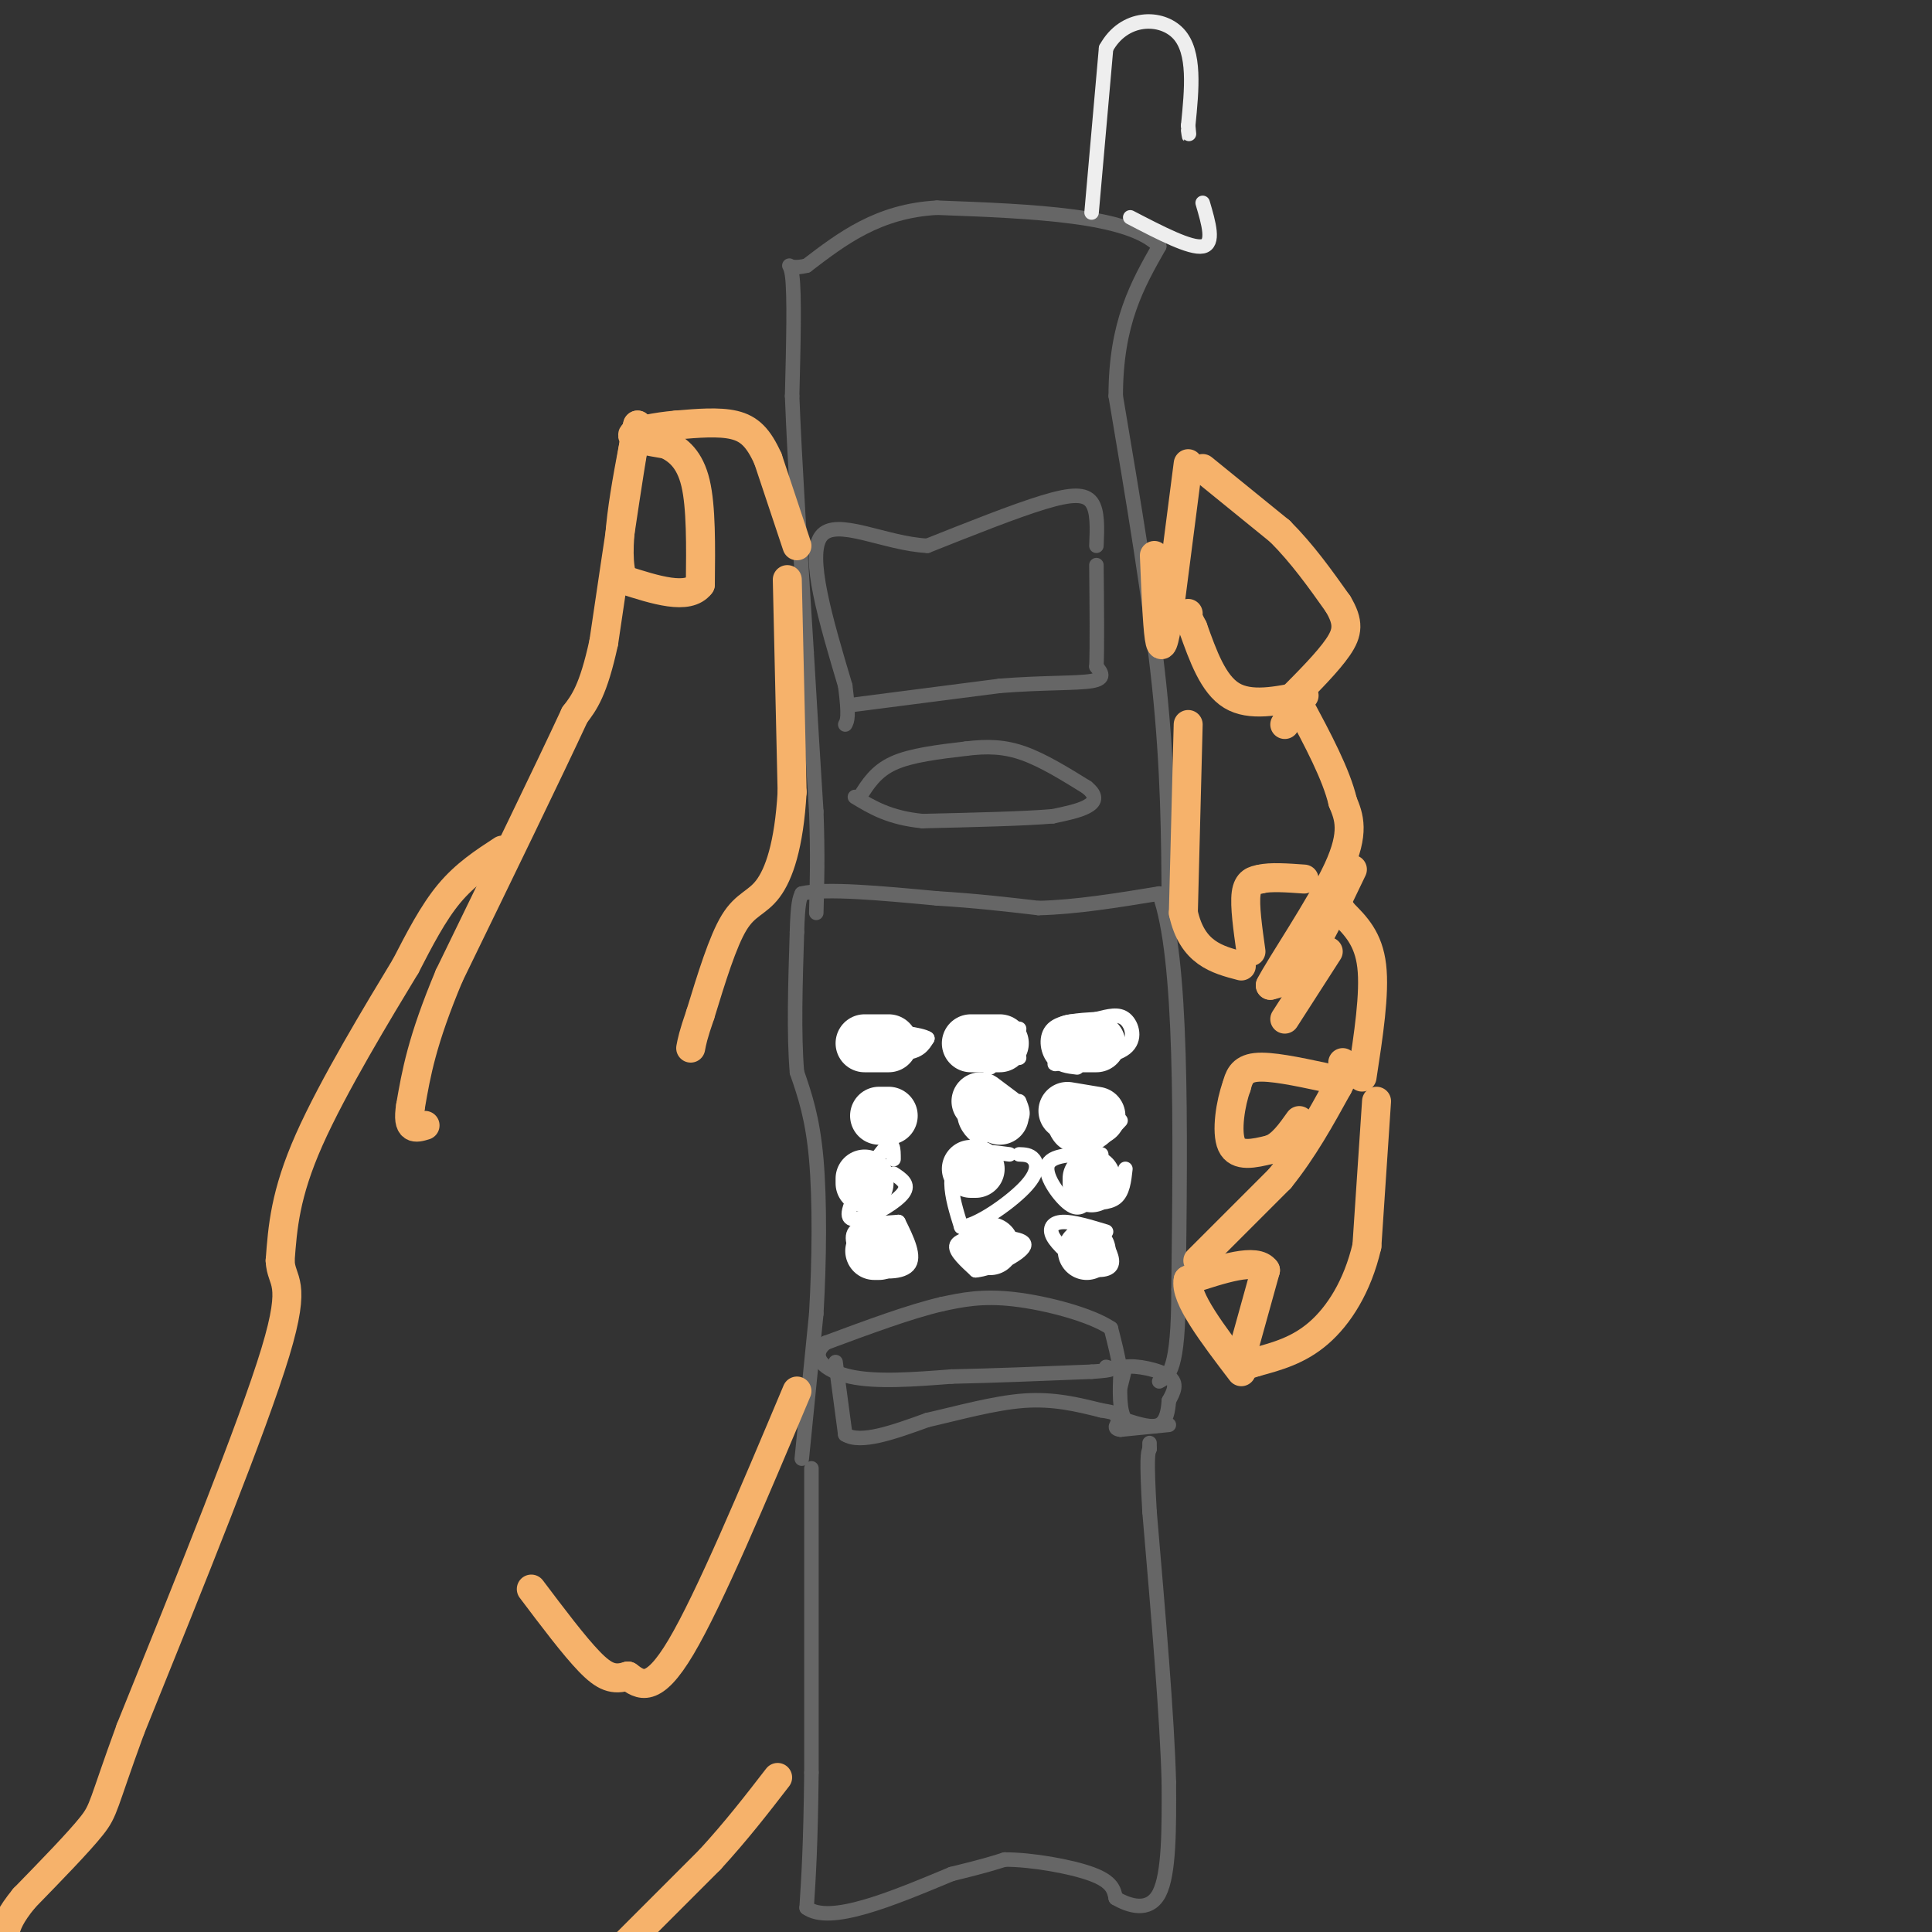 <svg viewBox='0 0 400 400' version='1.1' xmlns='http://www.w3.org/2000/svg' xmlns:xlink='http://www.w3.org/1999/xlink'><rect x="0" y="0" width="400" height="400" fill="#333333" stroke="none"/><g fill='none' stroke='#666666' stroke-width='3' stroke-linecap='round' stroke-linejoin='round'><path d='M168,304c0.000,0.000 0.000,63.000 0,63'/><path d='M168,367c-0.167,15.167 -0.583,21.583 -1,28'/><path d='M167,395c4.833,3.500 17.417,-1.750 30,-7'/><path d='M197,388c6.833,-1.667 8.917,-2.333 11,-3'/><path d='M208,385c5.489,-0.022 13.711,1.422 18,3c4.289,1.578 4.644,3.289 5,5'/><path d='M231,393c2.689,1.578 6.911,3.022 9,-1c2.089,-4.022 2.044,-13.511 2,-23'/><path d='M242,369c-0.333,-13.167 -2.167,-34.583 -4,-56'/><path d='M238,313c-0.667,-11.500 -0.333,-12.250 0,-13'/><path d='M238,300c0.000,-2.167 0.000,-1.083 0,0'/><path d='M242,295c0.000,0.000 -10.000,1.000 -10,1'/><path d='M232,296c-1.667,-0.167 -0.833,-1.083 0,-2'/><path d='M232,287c0.000,0.000 1.000,-4.000 1,-4'/><path d='M233,283c2.156,-0.400 7.044,0.600 9,2c1.956,1.400 0.978,3.200 0,5'/><path d='M242,290c-0.133,1.933 -0.467,4.267 -2,5c-1.533,0.733 -4.267,-0.133 -7,-1'/><path d='M233,294c-1.333,-1.833 -1.167,-5.917 -1,-10'/><path d='M232,284c-0.500,-3.167 -1.250,-6.083 -2,-9'/><path d='M230,275c-4.089,-2.778 -13.311,-5.222 -20,-6c-6.689,-0.778 -10.844,0.111 -15,1'/><path d='M195,270c-6.500,1.500 -15.250,4.750 -24,8'/><path d='M171,278c-3.556,2.800 -0.444,5.800 5,7c5.444,1.200 13.222,0.600 21,0'/><path d='M197,285c8.333,-0.167 18.667,-0.583 29,-1'/><path d='M226,284c5.333,-0.333 4.167,-0.667 3,-1'/><path d='M173,282c0.000,0.000 2.000,15.000 2,15'/><path d='M175,297c3.167,2.000 10.083,-0.500 17,-3'/><path d='M192,294c6.378,-1.444 13.822,-3.556 20,-4c6.178,-0.444 11.089,0.778 16,2'/><path d='M228,292c3.167,0.500 3.083,0.750 3,1'/><path d='M166,302c0.000,0.000 3.000,-30.000 3,-30'/><path d='M169,272c0.644,-10.978 0.756,-23.422 0,-32c-0.756,-8.578 -2.378,-13.289 -4,-18'/><path d='M165,222c-0.667,-7.833 -0.333,-18.417 0,-29'/><path d='M165,193c0.167,-6.167 0.583,-7.083 1,-8'/><path d='M166,185c4.833,-1.167 16.417,-0.083 28,1'/><path d='M194,186c8.167,0.500 14.583,1.250 21,2'/><path d='M215,188c7.667,-0.167 16.333,-1.583 25,-3'/><path d='M240,185c4.833,13.167 4.417,47.583 4,82'/><path d='M244,267c0.000,16.833 -2.000,17.917 -4,19'/></g>
<g fill='none' stroke='#ffffff' stroke-width='3' stroke-linecap='round' stroke-linejoin='round'><path d='M187,215c-3.583,-1.583 -7.167,-3.167 -9,-3c-1.833,0.167 -1.917,2.083 -2,4'/><path d='M176,216c1.911,1.200 7.689,2.200 11,2c3.311,-0.200 4.156,-1.600 5,-3'/><path d='M192,215c-1.167,-0.833 -6.583,-1.417 -12,-2'/><path d='M211,213c-4.917,-0.333 -9.833,-0.667 -12,0c-2.167,0.667 -1.583,2.333 -1,4'/><path d='M198,217c1.000,1.333 4.000,2.667 7,4'/><path d='M211,219c0.000,0.000 -2.000,-6.000 -2,-6'/><path d='M223,221c-1.911,-0.222 -3.822,-0.444 -5,-2c-1.178,-1.556 -1.622,-4.444 0,-6c1.622,-1.556 5.311,-1.778 9,-2'/><path d='M227,211c2.595,-0.631 4.583,-1.208 6,0c1.417,1.208 2.262,4.202 0,6c-2.262,1.798 -7.631,2.399 -13,3'/><path d='M220,220c-2.333,0.500 -1.667,0.250 -1,0'/><path d='M229,230c-4.200,-0.644 -8.400,-1.289 -10,0c-1.600,1.289 -0.600,4.511 1,6c1.600,1.489 3.800,1.244 6,1'/><path d='M226,237c2.000,-0.667 4.000,-2.833 6,-5'/><path d='M228,239c-5.000,-0.044 -10.000,-0.089 -11,2c-1.000,2.089 2.000,6.311 4,8c2.000,1.689 3.000,0.844 4,0'/><path d='M225,249c1.867,0.044 4.533,0.156 6,-1c1.467,-1.156 1.733,-3.578 2,-6'/><path d='M229,255c-3.444,-1.044 -6.889,-2.089 -9,-2c-2.111,0.089 -2.889,1.311 -2,3c0.889,1.689 3.444,3.844 6,6'/><path d='M224,262c2.356,1.200 5.244,1.200 6,0c0.756,-1.200 -0.622,-3.600 -2,-6'/><path d='M203,256c-2.417,0.417 -4.833,0.833 -5,2c-0.167,1.167 1.917,3.083 4,5'/><path d='M202,263c3.244,-0.244 9.356,-3.356 10,-5c0.644,-1.644 -4.178,-1.822 -9,-2'/><path d='M203,256c-2.000,-0.333 -2.500,-0.167 -3,0'/><path d='M186,253c-3.917,0.250 -7.833,0.500 -9,2c-1.167,1.500 0.417,4.250 2,7'/><path d='M179,262c2.400,1.489 7.400,1.711 9,0c1.600,-1.711 -0.200,-5.356 -2,-9'/><path d='M185,240c0.000,-2.133 0.000,-4.267 -2,-2c-2.000,2.267 -6.000,8.933 -7,12c-1.000,3.067 1.000,2.533 3,2'/><path d='M179,252c2.333,-0.622 6.667,-3.178 8,-5c1.333,-1.822 -0.333,-2.911 -2,-4'/><path d='M209,239c-3.422,-0.467 -6.844,-0.933 -9,0c-2.156,0.933 -3.044,3.267 -3,6c0.044,2.733 1.022,5.867 2,9'/><path d='M199,254c3.095,-0.071 9.833,-4.750 13,-8c3.167,-3.250 2.762,-5.071 2,-6c-0.762,-0.929 -1.881,-0.964 -3,-1'/><path d='M208,228c-3.533,0.267 -7.067,0.533 -8,2c-0.933,1.467 0.733,4.133 2,5c1.267,0.867 2.133,-0.067 3,-1'/><path d='M205,234c1.800,-0.422 4.800,-0.978 6,-2c1.200,-1.022 0.600,-2.511 0,-4'/><path d='M186,229c-2.311,-1.089 -4.622,-2.178 -6,-1c-1.378,1.178 -1.822,4.622 -1,6c0.822,1.378 2.911,0.689 5,0'/><path d='M184,234c1.444,0.267 2.556,0.933 3,0c0.444,-0.933 0.222,-3.467 0,-6'/></g>
<g fill='none' stroke='#666666' stroke-width='3' stroke-linecap='round' stroke-linejoin='round'><path d='M242,187c-0.083,-13.750 -0.167,-27.500 -2,-45c-1.833,-17.500 -5.417,-38.750 -9,-60'/><path d='M231,82c0.000,-15.167 4.500,-23.083 9,-31'/><path d='M240,51c-6.167,-6.500 -26.083,-7.250 -46,-8'/><path d='M194,43c-12.167,0.667 -19.583,6.333 -27,12'/><path d='M167,55c-4.867,1.200 -3.533,-1.800 -3,2c0.533,3.800 0.267,14.400 0,25'/><path d='M164,82c0.500,13.000 1.750,33.000 3,53'/><path d='M167,135c0.833,14.333 1.417,23.667 2,33'/><path d='M169,168c0.333,9.000 0.167,15.000 0,21'/><path d='M176,146c0.000,0.000 31.000,-4.000 31,-4'/><path d='M207,142c9.000,-0.711 16.000,-0.489 19,-1c3.000,-0.511 2.000,-1.756 1,-3'/><path d='M227,138c0.167,-4.000 0.083,-12.500 0,-21'/><path d='M227,113c0.156,-3.600 0.311,-7.200 -1,-9c-1.311,-1.800 -4.089,-1.800 -10,0c-5.911,1.800 -14.956,5.400 -24,9'/><path d='M192,113c-8.844,-0.422 -18.956,-5.978 -22,-2c-3.044,3.978 0.978,17.489 5,31'/><path d='M175,142c0.833,6.500 0.417,7.250 0,8'/><path d='M178,165c1.667,-2.667 3.333,-5.333 7,-7c3.667,-1.667 9.333,-2.333 15,-3'/><path d='M200,155c4.422,-0.556 7.978,-0.444 12,1c4.022,1.444 8.511,4.222 13,7'/><path d='M225,163c2.333,1.889 1.667,3.111 0,4c-1.667,0.889 -4.333,1.444 -7,2'/><path d='M218,169c-5.667,0.500 -16.333,0.750 -27,1'/><path d='M191,170c-6.833,-0.667 -10.417,-2.833 -14,-5'/></g>
<g fill='none' stroke='#eeeeee' stroke-width='3' stroke-linecap='round' stroke-linejoin='round'><path d='M226,44c0.000,0.000 3.000,-34.000 3,-34'/><path d='M229,10c3.711,-6.800 11.489,-6.800 15,-3c3.511,3.800 2.756,11.400 2,19'/><path d='M246,26c0.333,3.333 0.167,2.167 0,1'/><path d='M249,42c1.250,4.250 2.500,8.500 0,9c-2.500,0.500 -8.750,-2.750 -15,-6'/></g>
<g fill='none' stroke='#f6b26b' stroke-width='6' stroke-linecap='round' stroke-linejoin='round'><path d='M163,120c0.000,0.000 1.000,44.000 1,44'/><path d='M164,164c-0.643,11.143 -2.750,17.000 -5,20c-2.250,3.000 -4.643,3.143 -7,7c-2.357,3.857 -4.679,11.429 -7,19'/><path d='M145,210c-1.500,4.333 -1.750,5.667 -2,7'/><path d='M165,113c0.000,0.000 -6.000,-18.000 -6,-18'/><path d='M159,95c-1.956,-4.356 -3.844,-6.244 -7,-7c-3.156,-0.756 -7.578,-0.378 -12,0'/><path d='M140,88c-4.178,0.356 -8.622,1.244 -9,2c-0.378,0.756 3.311,1.378 7,2'/><path d='M138,92c2.378,1.156 4.822,3.044 6,8c1.178,4.956 1.089,12.978 1,21'/><path d='M145,121c-2.500,3.333 -9.250,1.167 -16,-1'/><path d='M129,120c-2.167,-5.500 0.417,-18.750 3,-32'/><path d='M132,88c-0.667,2.167 -3.833,23.583 -7,45'/><path d='M125,133c-2.167,10.000 -4.083,12.500 -6,15'/><path d='M119,148c-5.333,11.500 -15.667,32.750 -26,54'/><path d='M93,202c-5.667,13.500 -6.833,20.250 -8,27'/><path d='M85,229c-0.833,5.167 1.083,4.583 3,4'/><path d='M104,176c-3.833,2.500 -7.667,5.000 -11,9c-3.333,4.000 -6.167,9.500 -9,15'/><path d='M84,200c-5.578,9.222 -15.022,24.778 -20,36c-4.978,11.222 -5.489,18.111 -6,25'/><path d='M58,261c0.178,4.644 3.622,3.756 -1,19c-4.622,15.244 -17.311,46.622 -30,78'/><path d='M27,358c-5.822,15.911 -5.378,16.689 -8,20c-2.622,3.311 -8.311,9.156 -14,15'/><path d='M5,393c-3.000,3.667 -3.500,5.333 -4,7'/><path d='M128,404c0.000,0.000 19.000,-19.000 19,-19'/><path d='M147,385c5.500,-6.000 9.750,-11.500 14,-17'/><path d='M165,288c-9.083,21.583 -18.167,43.167 -24,53c-5.833,9.833 -8.417,7.917 -11,6'/><path d='M130,347c-2.956,0.933 -4.844,0.267 -8,-3c-3.156,-3.267 -7.578,-9.133 -12,-15'/><path d='M248,261c0.000,0.000 17.000,-17.000 17,-17'/><path d='M265,244c4.833,-6.000 8.417,-12.500 12,-19'/><path d='M277,225c2.167,-4.000 1.583,-4.500 1,-5'/><path d='M285,228c0.000,0.000 -2.000,30.000 -2,30'/><path d='M283,258c-1.956,8.400 -5.844,14.400 -10,18c-4.156,3.600 -8.578,4.800 -13,6'/><path d='M260,282c-2.833,1.000 -3.417,0.500 -4,0'/><path d='M257,281c0.000,0.000 5.000,-18.000 5,-18'/><path d='M262,263c-1.833,-2.667 -8.917,-0.333 -16,2'/><path d='M246,265c-0.833,3.500 5.083,11.250 11,19'/><path d='M274,223c-5.500,-1.167 -11.000,-2.333 -14,-2c-3.000,0.333 -3.500,2.167 -4,4'/><path d='M256,225c-1.200,3.244 -2.200,9.356 -1,12c1.200,2.644 4.600,1.822 8,1'/><path d='M263,238c2.333,-0.833 4.167,-3.417 6,-6'/><path d='M282,223c1.333,-8.667 2.667,-17.333 2,-23c-0.667,-5.667 -3.333,-8.333 -6,-11'/><path d='M278,189c-1.167,-1.833 -1.083,-0.917 -1,0'/><path d='M275,197c0.000,0.000 -9.000,14.000 -9,14'/><path d='M280,180c-3.583,7.500 -7.167,15.000 -10,19c-2.833,4.000 -4.917,4.500 -7,5'/><path d='M263,204c1.978,-3.933 10.422,-16.267 14,-24c3.578,-7.733 2.289,-10.867 1,-14'/><path d='M278,166c-1.333,-5.667 -5.167,-12.833 -9,-20'/><path d='M268,147c0.000,0.000 -2.000,3.000 -2,3'/><path d='M246,150c0.000,0.000 -1.000,39.000 -1,39'/><path d='M245,189c1.833,8.333 6.917,9.667 12,11'/><path d='M259,197c-0.667,-4.750 -1.333,-9.500 -1,-12c0.333,-2.500 1.667,-2.750 3,-3'/><path d='M261,182c2.000,-0.500 5.500,-0.250 9,0'/><path d='M270,144c-5.583,1.167 -11.167,2.333 -15,0c-3.833,-2.333 -5.917,-8.167 -8,-14'/><path d='M247,130c-1.500,-2.833 -1.250,-2.917 -1,-3'/><path d='M246,96c0.000,0.000 -4.000,31.000 -4,31'/><path d='M242,127c-1.022,6.689 -1.578,7.911 -2,5c-0.422,-2.911 -0.711,-9.956 -1,-17'/><path d='M249,97c0.000,0.000 16.000,13.000 16,13'/><path d='M265,110c4.667,4.667 8.333,9.833 12,15'/><path d='M277,125c2.311,3.844 2.089,5.956 0,9c-2.089,3.044 -6.044,7.022 -10,11'/><path d='M267,145c-1.833,1.833 -1.417,0.917 -1,0'/></g>
<g fill='none' stroke='#ffffff' stroke-width='12' stroke-linecap='round' stroke-linejoin='round'><path d='M181,259c0.000,0.000 1.000,0.000 1,0'/><path d='M204,258c0.000,0.000 1.000,0.000 1,0'/><path d='M225,259c0.000,0.000 0.000,0.000 0,0'/><path d='M226,244c0.000,0.000 0.000,1.000 0,1'/><path d='M202,242c0.000,0.000 -1.000,0.000 -1,0'/><path d='M179,245c0.000,0.000 0.000,-1.000 0,-1'/><path d='M182,231c0.000,0.000 2.000,0.000 2,0'/><path d='M203,228c0.000,0.000 4.000,3.000 4,3'/><path d='M221,230c0.000,0.000 6.000,1.000 6,1'/><path d='M227,216c0.000,0.000 -5.000,0.000 -5,0'/><path d='M207,216c0.000,0.000 -6.000,0.000 -6,0'/><path d='M184,216c0.000,0.000 -5.000,0.000 -5,0'/></g>
</svg>